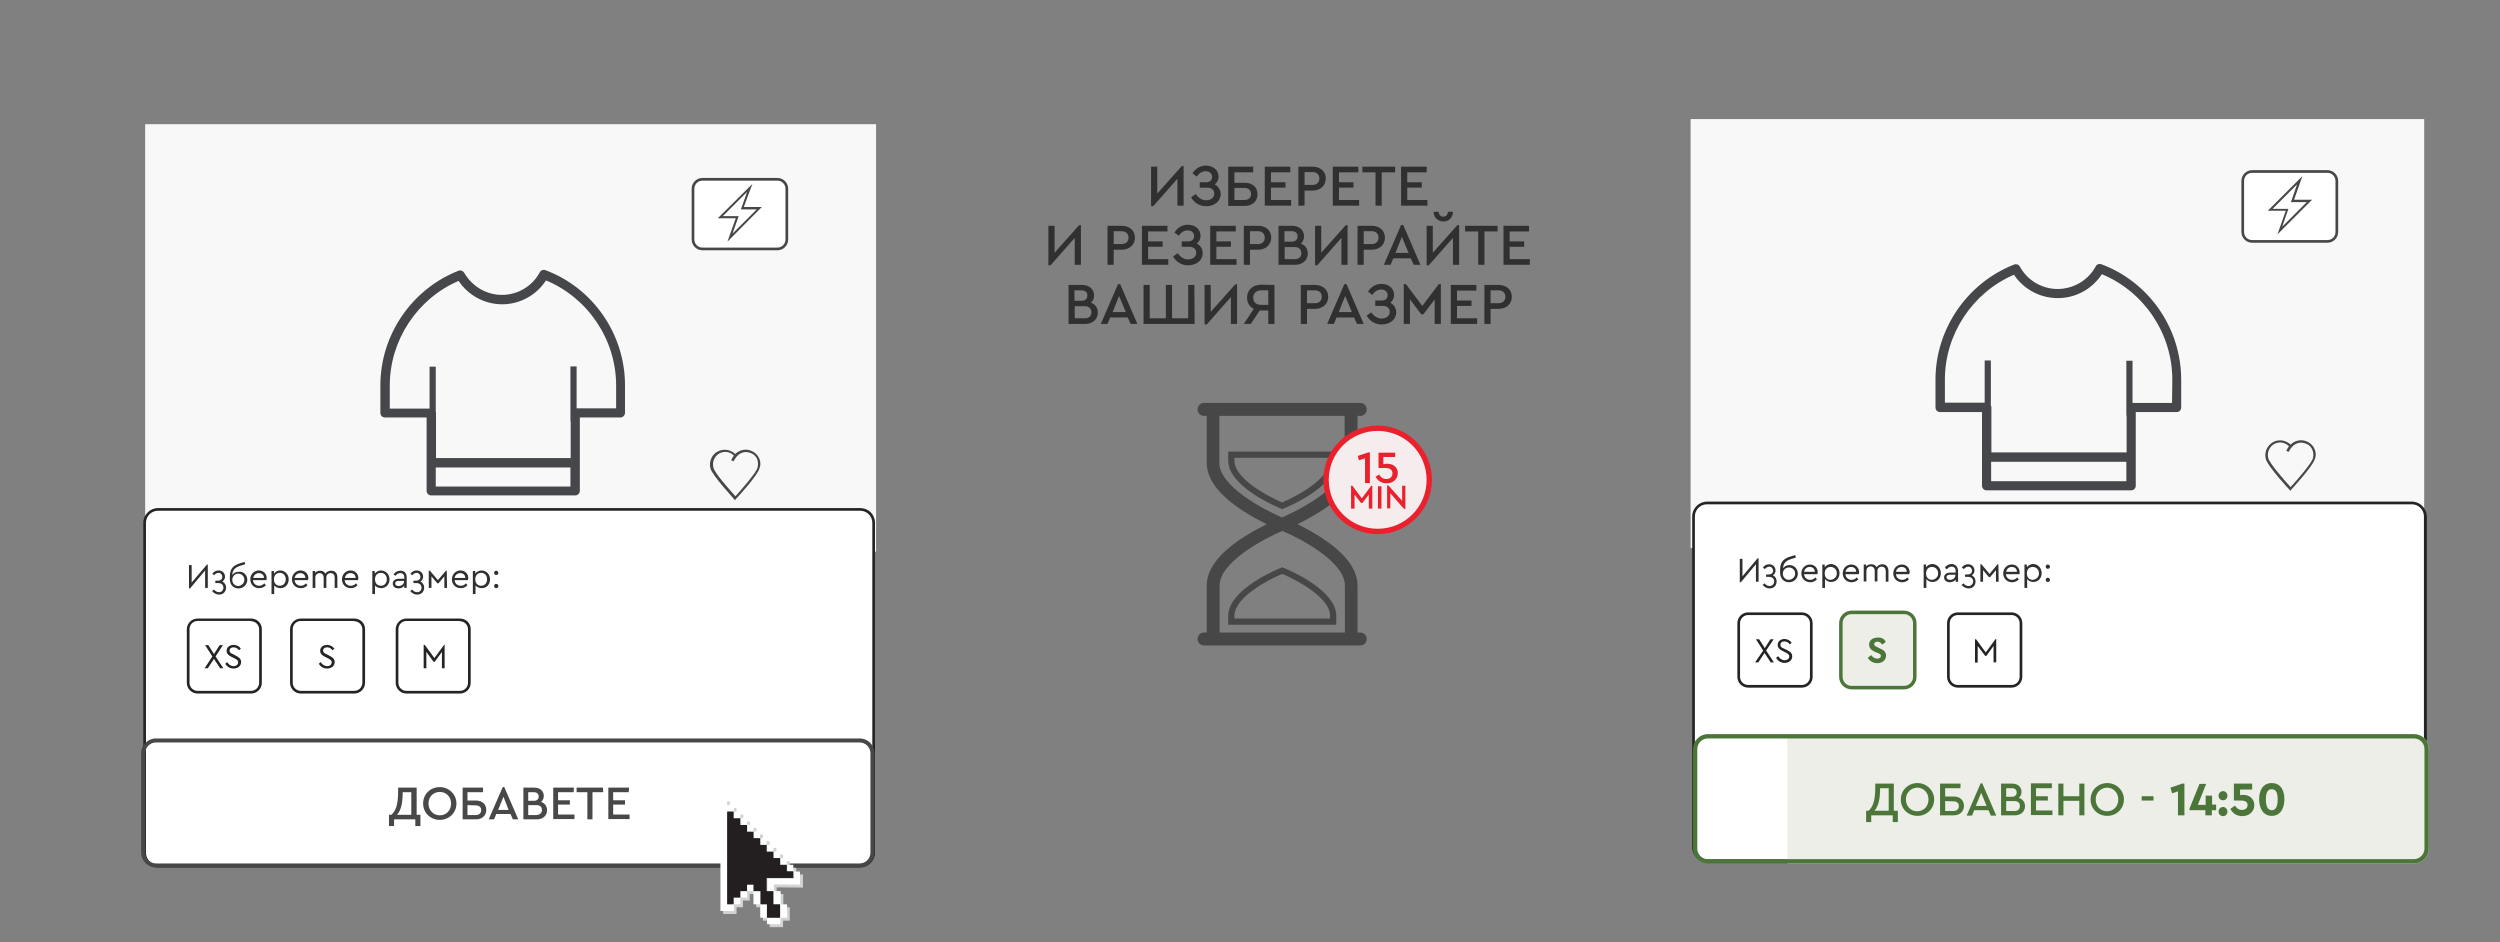 <?xml version="1.0" encoding="utf-8"?>
<!-- Generator: Adobe Illustrator 23.0.3, SVG Export Plug-In . SVG Version: 6.00 Build 0)  -->
<svg version="1.1" id="BG_02" xmlns="http://www.w3.org/2000/svg" xmlns:xlink="http://www.w3.org/1999/xlink" x="0px" y="0px"
	 viewBox="0 0 930 350.5" style="enable-background:new 0 0 930 350.5;" xml:space="preserve">
<rect x="0" y="0" width="930" height="350.5" fill="#808080" stroke="none"/>
<style type="text/css">
	.st0{fill-rule:evenodd;clip-rule:evenodd;fill:#474747;}
	.st1{fill-rule:evenodd;clip-rule:evenodd;fill:#F5EDED;}
	.st2{fill:#EA212D;}
	.st3{fill:#303030;}
	.st4{fill-rule:evenodd;clip-rule:evenodd;fill:#F8F8F8;}
	.st5{fill-rule:evenodd;clip-rule:evenodd;fill:#FFFFFF;}
	.st6{fill:#242424;}
	.st7{fill-rule:evenodd;clip-rule:evenodd;fill:#46474A;}
	.st8{fill:#474747;}
	.st9{fill:#484848;}
	.st10{fill:#D1D2D3;}
	.st11{fill:#FFFFFF;}
	.st12{fill:#231F20;}
	.st13{fill-rule:evenodd;clip-rule:evenodd;fill:#ECEEE7;}
	.st14{fill:none;stroke:#4C753A;stroke-width:1.3;stroke-miterlimit:100;}
	.st15{fill:#4C753A;}
</style>
<g id="Shape_3_4_">
	<g>
		<path class="st0" d="M477.4,189.2c0.8-0.3,19.7-7.9,19.7-17.9V168h-40.2v3.3c0,10,18.9,17.6,19.7,17.9l0.4,0.2L477.4,189.2z
			 M459.2,171.3v-1h35.5v1c0,6.8-12.4,13.4-17.8,15.6C471.6,184.6,459.2,178.1,459.2,171.3z M477.4,211.2L477,211l-0.4,0.2
			c-0.8,0.3-19.7,7.9-19.7,17.9v3.3h40.2v-3.3C497.1,219.1,478.2,211.5,477.4,211.2z M494.7,230.1h-35.5v-1
			c0-6.8,12.4-13.4,17.8-15.6c5.3,2.2,17.8,8.8,17.8,15.6L494.7,230.1L494.7,230.1z M506.1,235.3H505v-17.5
			c0-6.1-4.7-12.2-13.9-18.1c-3-1.9-6-3.5-8.4-4.7c2.4-1.2,5.4-2.8,8.4-4.7c9.2-5.9,13.9-12,13.9-18.1v-17.5h1.1
			c1.3,0,2.3-1.1,2.3-2.4c0-1.3-1-2.4-2.3-2.4h-58.3c-1.3,0-2.3,1.1-2.3,2.4c0,1.3,1,2.4,2.3,2.4h1.1v17.5c0,6.1,4.7,12.2,13.9,18.1
			c3,1.9,6,3.5,8.4,4.7c-2.4,1.2-5.4,2.8-8.4,4.7c-9.2,5.9-13.9,12-13.9,18.1v17.5h-1.1c-1.3,0-2.3,1.1-2.3,2.4s1,2.4,2.3,2.4h58.3
			c1.3,0,2.3-1.1,2.3-2.4S507.4,235.3,506.1,235.3z M453.6,172.2v-17.5h46.6v17.5c0,8.6-16.1,17.2-23.3,20.3
			C469.7,189.4,453.6,180.8,453.6,172.2z M500.3,235.3h-46.6v-17.5c0-8.6,16.1-17.2,23.3-20.3c7.2,3,23.3,11.6,23.3,20.3
			L500.3,235.3L500.3,235.3z"/>
	</g>
</g>
<g id="Group_7_3_">
	<g id="Ellipse_1_4_">
		<g>
			<path class="st1" d="M512.5,197.7c-10.6,0-19.2-8.6-19.2-19.2s8.6-19.2,19.2-19.2c10.6,0,19.2,8.6,19.2,19.2
				S523.1,197.7,512.5,197.7z"/>
		</g>
		<g>
			<path class="st2" d="M512.5,160.3c10,0,18.2,8.1,18.2,18.2s-8.1,18.2-18.2,18.2s-18.2-8.1-18.2-18.2S502.5,160.3,512.5,160.3
				 M512.5,158.3c-11.1,0-20.2,9-20.2,20.2s9,20.2,20.2,20.2c11.1,0,20.2-9,20.2-20.2S523.6,158.3,512.5,158.3L512.5,158.3z"/>
		</g>
	</g>
	<g id="_x31_5_x0D_min_2_">
		<g>
			<path class="st2" d="M509.6,168.4v11.3h-1.8v-9.2l-2.3,0.7l-0.4-1.6l3.9-1.3h0.6V168.4L509.6,168.4z"/>
			<path class="st2" d="M520,176c0,2.3-1.9,3.8-4.2,3.8c-2,0-3.3-1.1-4.1-2.4l1.3-0.9c0.6,1,1.4,1.7,2.7,1.7s2.3-0.8,2.3-2.1
				s-0.9-2-2.6-2h-2.6v-5.7h6.2v1.6h-4.4v2.7c0.4-0.1,0.9-0.2,1.4-0.2C518.1,172.5,520,173.7,520,176z"/>
			<path class="st2" d="M510.5,180.7v8.5h-1.3V184l-2.4,3.1h-0.5l-2.4-3.1v5.2h-1.3v-8.5h0.5l3.5,4.7l3.5-4.7H510.5z"/>
			<path class="st2" d="M513.9,189.2h-1.3v-8.3h1.3V189.2z"/>
			<path class="st2" d="M522.8,180.8v8.5h-0.5l-5.1-5.8v5.6H516v-8.5h0.5l5.1,5.7v-5.6h1.2V180.8z"/>
		</g>
	</g>
</g>
<g id="Изберете_и_резервирайте_Вашия_размер_1_">
	<g>
		<path class="st3" d="M440.3,61.7v14.8H438v-10l-9,10.2h-0.8V62h2.3v10l9.1-10.2L440.3,61.7L440.3,61.7z"/>
		<path class="st3" d="M454.1,72.2c0,2.7-2.4,4.5-5.4,4.5c-2.5,0-4.5-1.3-5.6-3.3l1.7-1.2c1,1.4,2.3,2.3,3.9,2.3c1.7,0,3-1,3-2.5
			c0-1.2-0.9-2.2-2.5-2.2h-2.9v-2h2.4c1.5,0,2.2-0.9,2.2-2c0-1.2-0.9-2.1-2.4-2.1c-1.4,0-2.5,0.8-3.3,2l-1.6-1.2
			c1-1.7,2.8-2.9,5-2.9c2.7,0,4.7,1.7,4.7,4.1c0,1.2-0.5,2.2-1.4,2.9C453.2,69.3,454.1,70.6,454.1,72.2z"/>
		<path class="st3" d="M466.2,64.1h-7V68h3.9c2.9,0,4.7,1.7,4.7,4.3c0,2.5-1.9,4.3-4.7,4.3h-6.2V62h9.3L466.2,64.1L466.2,64.1z
			 M459.2,69.9v4.5h3.7c1.6,0,2.5-0.9,2.5-2.2s-0.9-2.3-2.5-2.3C462.9,69.9,459.2,69.9,459.2,69.9z"/>
		<path class="st3" d="M480,64.1h-7.2v3.7h5.4v2h-5.4v4.6h7.5v2.1h-9.8V62h9.5V64.1z"/>
		<path class="st3" d="M493.2,66.4c0,2.6-2,4.5-4.9,4.5h-3v5.6H483V62h5.3C491.2,62,493.2,63.8,493.2,66.4z M485.3,64v4.8h2.9
			c1.7,0,2.6-1,2.6-2.4s-0.9-2.4-2.6-2.4H485.3L485.3,64z"/>
		<path class="st3" d="M505.3,64.1h-7.2v3.7h5.4v2h-5.4v4.6h7.5v2.1h-9.8V62h9.5V64.1z"/>
		<path class="st3" d="M519,64.1h-5v12.4h-2.3V64.1h-4.9V62H519V64.1z"/>
		<path class="st3" d="M530.7,64.1h-7.2v3.7h5.4v2h-5.4v4.6h7.5v2.1h-9.8V62h9.6L530.7,64.1L530.7,64.1z"/>
		<path class="st3" d="M402.1,83.7v14.8h-2.3v-10l-9,10.2H390V84h2.3v10l9.1-10.2L402.1,83.7L402.1,83.7z"/>
		<path class="st3" d="M422.2,88.4c0,2.6-2,4.5-4.9,4.5h-3v5.6H412V84h5.3C420.2,84,422.2,85.8,422.2,88.4z M414.3,86v4.8h2.9
			c1.7,0,2.6-1,2.6-2.4s-0.9-2.4-2.6-2.4H414.3L414.3,86z"/>
		<path class="st3" d="M434.3,86.1h-7.2v3.7h5.4v2h-5.4v4.6h7.5v2.1h-9.8V84h9.5V86.1z"/>
		<path class="st3" d="M447.4,94.2c0,2.7-2.4,4.5-5.4,4.5c-2.5,0-4.5-1.3-5.6-3.3l1.7-1.2c1,1.4,2.3,2.3,3.9,2.3c1.7,0,3-1,3-2.5
			c0-1.2-0.9-2.2-2.5-2.2h-2.9v-2h2.4c1.5,0,2.2-0.9,2.2-2c0-1.2-0.9-2.1-2.4-2.1c-1.4,0-2.5,0.8-3.3,2l-1.6-1.2
			c1-1.7,2.8-2.9,5-2.9c2.7,0,4.7,1.7,4.7,4.1c0,1.2-0.5,2.2-1.4,2.9C446.6,91.3,447.4,92.6,447.4,94.2z"/>
		<path class="st3" d="M459.7,86.1h-7.2v3.7h5.4v2h-5.4v4.6h7.5v2.1h-9.8V84h9.5V86.1z"/>
		<path class="st3" d="M472.9,88.4c0,2.6-2,4.5-4.9,4.5h-3v5.6h-2.3V84h5.3C471,84,472.9,85.8,472.9,88.4z M465,86v4.8h2.9
			c1.7,0,2.6-1,2.6-2.4s-0.9-2.4-2.6-2.4H465L465,86z"/>
		<path class="st3" d="M486.5,94.3c0,2.4-1.9,4.2-4.7,4.2h-6.2V84h5.1c2.6,0,4.4,1.6,4.4,3.9c0,1.1-0.4,2.1-1.2,2.7
			C485.4,91.1,486.5,92.5,486.5,94.3z M477.8,86v3.9h2.6c1.5,0,2.3-0.8,2.3-2s-0.8-1.9-2.3-1.9H477.8z M484.1,94.2
			c0-1.4-0.9-2.3-2.5-2.3h-3.7v4.5h3.7C483.2,96.4,484.1,95.6,484.1,94.2z"/>
		<path class="st3" d="M501.3,83.7v14.8H499v-10l-9,10.2h-0.8V84h2.3v10l9.1-10.2L501.3,83.7L501.3,83.7z"/>
		<path class="st3" d="M515.2,88.4c0,2.6-2,4.5-4.9,4.5h-3v5.6H505V84h5.3C513.2,84,515.2,85.8,515.2,88.4z M507.3,86v4.8h2.9
			c1.7,0,2.6-1,2.6-2.4s-0.9-2.4-2.6-2.4H507.3L507.3,86z"/>
		<path class="st3" d="M524.8,96.1h-6.5l-1,2.4h-2.5l6.4-14.8h0.8l6.4,14.8h-2.5L524.8,96.1z M521.5,88.1l-2.4,6h4.9L521.5,88.1z"/>
		<path class="st3" d="M542.8,83.7v14.8h-2.3v-10l-9,10.2h-0.8V84h2.3v10l9.1-10.2L542.8,83.7L542.8,83.7z M533.3,78.8h1.9
			c0,1.1,0.7,1.8,1.7,1.8s1.7-0.7,1.7-1.8h1.9c0,2.1-1.5,3.6-3.6,3.6C534.8,82.3,533.3,80.8,533.3,78.8z"/>
		<path class="st3" d="M557.1,86.1h-4.9v12.4h-2.3V86.1H545V84h12.1V86.1z"/>
		<path class="st3" d="M568.8,86.1h-7.2v3.7h5.4v2h-5.4v4.6h7.5v2.1h-9.8V84h9.5V86.1z"/>
		<path class="st3" d="M408.4,116.3c0,2.4-1.9,4.2-4.7,4.2h-6.2V106h5.1c2.6,0,4.4,1.6,4.4,3.9c0,1.1-0.4,2.1-1.2,2.7
			C407.4,113.1,408.4,114.5,408.4,116.3z M399.7,108v3.9h2.6c1.5,0,2.2-0.8,2.2-2s-0.8-1.9-2.2-1.9C402.3,108,399.7,108,399.7,108z
			 M406,116.2c0-1.4-0.9-2.3-2.5-2.3h-3.7v4.5h3.7C405.1,118.4,406,117.6,406,116.2z"/>
		<path class="st3" d="M419.5,118.1H413l-1,2.4h-2.5l6.4-14.8h0.8l6.4,14.8h-2.5L419.5,118.1z M416.3,110.1l-2.4,6h4.9L416.3,110.1z
			"/>
		<path class="st3" d="M444.4,120.5h-19V106h2.3v12.4h6V106h2.3v12.4h6V106h2.3L444.4,120.5L444.4,120.5z"/>
		<path class="st3" d="M460.2,105.7v14.8h-2.3v-10l-9,10.2h-0.8V106h2.3v10l9.1-10.2L460.2,105.7L460.2,105.7z"/>
		<path class="st3" d="M474.1,106v14.5h-2.3v-5h-2.7c-0.1,0-0.3,0-0.5,0l-3.3,5h-2.6l3.7-5.6c-1.6-0.8-2.5-2.3-2.5-4.2
			c0-2.8,2.1-4.8,5.3-4.8L474.1,106L474.1,106z M471.8,108h-2.7c-1.8,0-2.9,1.2-2.9,2.7c0,1.6,1,2.7,2.9,2.7h2.7V108z"/>
		<path class="st3" d="M494.1,110.4c0,2.6-2,4.5-4.9,4.5h-3v5.6h-2.3V106h5.3C492.1,106,494.1,107.8,494.1,110.4z M486.2,108v4.8
			h2.9c1.7,0,2.6-1,2.6-2.4s-0.9-2.4-2.6-2.4H486.2L486.2,108z"/>
		<path class="st3" d="M503.7,118.1h-6.5l-1,2.4h-2.5l6.4-14.8h0.8l6.4,14.8h-2.5L503.7,118.1z M500.4,110.1l-2.4,6h4.9L500.4,110.1
			z"/>
		<path class="st3" d="M519.4,116.2c0,2.7-2.4,4.5-5.4,4.5c-2.5,0-4.5-1.3-5.6-3.3l1.7-1.2c1,1.4,2.3,2.3,3.9,2.3c1.7,0,3-1,3-2.5
			c0-1.2-0.9-2.2-2.5-2.2h-2.9v-2h2.4c1.5,0,2.2-0.9,2.2-2c0-1.2-0.9-2.1-2.4-2.1c-1.4,0-2.5,0.8-3.3,2l-1.6-1.2
			c1-1.7,2.8-2.9,5-2.9c2.7,0,4.7,1.7,4.7,4.1c0,1.2-0.5,2.2-1.4,2.9C518.5,113.3,519.4,114.6,519.4,116.2z"/>
		<path class="st3" d="M536,105.7v14.8h-2.3v-9.1l-4.2,5.5h-0.8l-4.2-5.5v9.1h-2.3v-14.8h0.8l6.1,8.1l6.1-8.1H536z"/>
		<path class="st3" d="M549.2,108.1H542v3.7h5.4v2H542v4.6h7.5v2.1h-9.8V106h9.5V108.1L549.2,108.1z"/>
		<path class="st3" d="M562.4,110.4c0,2.6-2,4.5-4.9,4.5h-3v5.6h-2.3V106h5.3C560.4,106,562.4,107.8,562.4,110.4z M554.5,108v4.8
			h2.9c1.7,0,2.6-1,2.6-2.4s-0.9-2.4-2.6-2.4H554.5L554.5,108z"/>
	</g>
</g>
<g id="_x30_1_1_">
	<rect x="54" y="46.2" class="st4" width="271.9" height="159"/>
	<g id="Rounded_Rectangle_9_copy_4_2_">
		<g>
			<path class="st5" d="M58.8,322.1c-2.7,0-5-2.2-5-5V194.5c0-2.7,2.2-5,5-5H320c2.7,0,5,2.2,5,5v122.7c0,2.7-2.2,5-5,5H58.8V322.1z
				"/>
		</g>
		<g>
			<path class="st6" d="M320,190c2.5,0,4.5,2,4.5,4.5v122.7c0,2.5-2,4.5-4.5,4.5H58.8c-2.5,0-4.5-2-4.5-4.5V194.5
				c0-2.5,2-4.5,4.5-4.5H320 M320,189H58.8c-3,0-5.5,2.5-5.5,5.5v122.7c0,3,2.5,5.5,5.5,5.5H320c3,0,5.5-2.5,5.5-5.5V194.5
				C325.5,191.4,323.1,189,320,189L320,189z"/>
		</g>
	</g>
	<g id="Shape_2_copy_2">
		<g>
			<path class="st7" d="M202.9,100.5c-0.8-0.3-1.7,0-2.1,0.8c-2.8,5.2-8.2,8.4-14.1,8.4c-5.8,0-11.1-3.2-14-8.2
				c-0.4-0.7-1.3-1.1-2.1-0.8c-17.4,6.8-29.1,23.9-29.1,42.6v10.3c0,1,0.8,1.7,1.7,1.7h15.5v27.3c0,1,0.8,1.7,1.7,1.7H214
				c0.9,0,1.7-0.8,1.7-1.7v-27.3h15.1c0.9,0,1.7-0.8,1.7-1.7v-10.3C232.5,124.3,220.6,107.1,202.9,100.5z M162.1,181v-7.1h50.1v7.1
				H162.1z M229.1,151.9h-14.6v-15.6h-2.3v20.4h0.1v13.7h-50.1v-16.7c0-0.2-0.1-0.5-0.1-0.7v-16.6h-2.3V152H145v-8.6
				c0-16.8,10.2-32.3,25.6-38.9c3.6,5.4,9.7,8.7,16.2,8.7c6.6,0,12.8-3.4,16.3-8.9c15.6,6.5,26.1,22,26.1,39.1v8.5H229.1z"/>
		</g>
	</g>
	<g id="Shape_2_copy_3">
		<g>
			<path class="st0" d="M282.2,170.1c-0.7-1.3-1.9-2.2-3.3-2.6c-1.9-0.6-4,0-5.4,1.4c-1.4-1.4-3.5-1.9-5.4-1.4
				c-1.4,0.4-2.6,1.3-3.3,2.6s-0.9,2.8-0.5,4.2c0.8,2.7,8.5,11,8.8,11.4l0.3,0.4l0.3-0.4c0.3-0.3,8-8.6,8.8-11.4
				C283.1,172.8,282.9,171.3,282.2,170.1z M281.8,174c-0.6,2-5.9,8-8.2,10.6c-2.4-2.6-7.7-8.6-8.2-10.6c-0.3-1.2-0.2-2.4,0.4-3.5
				s1.6-1.9,2.7-2.2c0.4-0.1,0.8-0.2,1.3-0.2c1.2,0,2.4,0.5,3.2,1.4c-0.4,0.6-0.8,1.2-1,1.7l0.9,0.4c0.2-0.5,0.6-1.1,1.1-1.7
				l0.1-0.1c1.2-1.4,3-2,4.8-1.4c1.2,0.3,2.1,1.1,2.7,2.2C282,171.6,282.1,172.8,281.8,174z"/>
		</g>
	</g>
	<g id="Group_12_1_">
		<g id="Rounded_Rectangle_2_copy">
			<g>
				<path class="st5" d="M261.3,92.5c-1.9,0-3.5-1.6-3.5-3.5V70.2c0-1.9,1.6-3.5,3.5-3.5h27.9c1.9,0,3.5,1.6,3.5,3.5v18.9
					c0,1.9-1.6,3.5-3.5,3.5L261.3,92.5L261.3,92.5z"/>
			</g>
			<g>
				<path class="st8" d="M289.2,67.2c1.6,0,3,1.3,3,3v18.9c0,1.6-1.3,3-3,3h-27.9c-1.6,0-3-1.3-3-3V70.2c0-1.6,1.3-3,3-3H289.2
					 M289.2,66.2h-27.9c-2.2,0-4,1.8-4,4v18.9c0,2.2,1.8,4,4,4h27.9c2.2,0,4-1.8,4-4V70.2C293.2,68,291.4,66.2,289.2,66.2
					L289.2,66.2z"/>
			</g>
		</g>
		<g id="Shape_2">
			<g>
				<path class="st8" d="M277.9,71.4l-1.9,5.4l-0.4,1.1h1.1h4.8l-9,9l1.9-5.4l0.4-1.1h-1.1h-4.8L277.9,71.4 M279.9,68.4L267,81.2
					h6.7l-3.1,8.7L283.4,77h-6.7L279.9,68.4L279.9,68.4z"/>
			</g>
		</g>
	</g>
	<g id="Изберете_размер:_1_">
		<g>
			<path class="st3" d="M77.3,210v8.7h-1v-6.5l-5.6,6.7h-0.4v-8.7h1v6.5L77,210H77.3z"/>
			<path class="st3" d="M84.1,218.6c0,1.3-0.9,2.6-2.6,2.6c-1,0-1.9-0.5-2.6-1.3l0.7-0.6c0.5,0.6,1.1,1,1.9,1c1,0,1.6-0.8,1.6-1.7
				c0-1-0.7-1.7-1.9-1.7h-1.1V216h1c1,0,1.6-0.6,1.6-1.4c0-0.8-0.6-1.5-1.4-1.5c-0.7,0-1.2,0.4-1.7,0.9l-0.6-0.6
				c0.6-0.8,1.4-1.2,2.3-1.2c1.5,0,2.4,1.1,2.4,2.3c0,0.7-0.3,1.4-1,1.8C83.6,216.8,84.1,217.6,84.1,218.6z"/>
			<path class="st3" d="M92,215.7c0,1.7-1.4,3.2-3.3,3.2c-1.8,0-3.2-1.3-3.2-3.5v-0.9c0-3.1,1.4-4.2,3.9-5L91,209l0.2,0.9l-1.6,0.5
				c-2,0.6-3.1,1.5-3.2,3.5c0.5-0.7,1.3-1.2,2.4-1.2C90.6,212.5,92,213.9,92,215.7z M90.9,215.7c0-1.3-1-2.3-2.3-2.3
				c-1.2,0-2.2,1-2.2,2.3s1,2.3,2.2,2.3C89.9,217.9,90.9,216.9,90.9,215.7z"/>
			<path class="st3" d="M99.1,215.8h-5c0.1,1.3,1.1,2.1,2.3,2.1c0.8,0,1.4-0.3,1.9-0.9l0.6,0.7c-0.6,0.7-1.5,1.1-2.5,1.1
				c-1.9,0-3.3-1.4-3.3-3.3c0-1.8,1.4-3.3,3.2-3.3c1.6,0,2.9,1.2,2.9,2.8C99.2,215.4,99.2,215.7,99.1,215.8z M94.2,215h4
				c0-1.2-0.9-1.8-1.9-1.8C95.3,213.2,94.4,213.9,94.2,215z"/>
			<path class="st3" d="M107.4,215.5c0,1.9-1.3,3.3-3.1,3.3c-0.9,0-1.8-0.4-2.3-1v3.2h-1v-8.6h0.9v1c0.5-0.7,1.4-1.2,2.4-1.2
				C106.1,212.3,107.4,213.7,107.4,215.5z M106.3,215.5c0-1.4-0.9-2.4-2.2-2.4c-1.1,0-2.2,0.7-2.2,2.4s1.1,2.4,2.2,2.4
				C105.4,217.9,106.3,216.9,106.3,215.5z"/>
			<path class="st3" d="M114.6,215.8h-5c0.1,1.3,1.1,2.1,2.3,2.1c0.8,0,1.4-0.3,1.9-0.9l0.6,0.7c-0.6,0.7-1.5,1.1-2.5,1.1
				c-1.9,0-3.3-1.4-3.3-3.3c0-1.8,1.4-3.3,3.2-3.3c1.6,0,2.9,1.2,2.9,2.8C114.6,215.4,114.6,215.7,114.6,215.8z M109.6,215h4
				c0-1.2-0.9-1.8-1.9-1.8S109.8,213.9,109.6,215z"/>
			<path class="st3" d="M125.5,214.7v4h-1v-3.8c0-1-0.5-1.7-1.5-1.7s-1.6,0.7-1.6,1.6v3.9h-1v-3.8c0-1-0.6-1.7-1.5-1.7
				c-1,0-1.6,0.7-1.6,1.7v3.8h-1v-6.3h0.9v0.7c0.4-0.5,1.1-0.8,1.9-0.8c0.9,0,1.6,0.4,1.9,1.1c0.4-0.6,1.2-1.1,2.2-1.1
				C124.7,212.3,125.5,213.3,125.5,214.7z"/>
			<path class="st3" d="M133.2,215.8h-5c0.1,1.3,1.1,2.1,2.3,2.1c0.8,0,1.4-0.3,1.9-0.9l0.6,0.7c-0.6,0.7-1.5,1.1-2.5,1.1
				c-1.9,0-3.3-1.4-3.3-3.3c0-1.8,1.4-3.3,3.2-3.3c1.6,0,2.9,1.2,2.9,2.8C133.3,215.4,133.2,215.7,133.2,215.8z M128.3,215h4
				c0-1.2-0.9-1.8-1.9-1.8C129.3,213.2,128.5,213.9,128.3,215z"/>
			<path class="st3" d="M144.9,215.5c0,1.9-1.3,3.3-3.1,3.3c-0.9,0-1.8-0.4-2.3-1v3.2h-1v-8.6h0.9v1c0.5-0.7,1.4-1.2,2.4-1.2
				C143.6,212.3,144.9,213.7,144.9,215.5z M143.9,215.5c0-1.4-0.9-2.4-2.2-2.4c-1.1,0-2.2,0.7-2.2,2.4s1.1,2.4,2.2,2.4
				C143,217.9,143.9,216.9,143.9,215.5z"/>
			<path class="st3" d="M151.3,214.8v3.9h-0.9v-0.8c-0.5,0.6-1.2,1-2.1,1c-1.3,0-2.2-0.7-2.2-1.8s0.9-1.8,2.3-1.8h2v-0.5
				c0-1.1-0.6-1.6-1.5-1.6c-0.8,0-1.3,0.4-1.8,1l-0.7-0.5c0.6-1,1.6-1.4,2.6-1.4C150.3,212.3,151.3,213.1,151.3,214.8z M150.3,216.3
				v-0.2h-1.9c-0.9,0-1.4,0.3-1.4,0.9c0,0.7,0.6,1,1.3,1C149.4,218,150.3,217.3,150.3,216.3z"/>
			<path class="st3" d="M157.8,218.6c0,1.3-0.9,2.6-2.6,2.6c-1,0-1.9-0.5-2.6-1.3l0.7-0.6c0.5,0.6,1.1,1,1.9,1c1,0,1.6-0.8,1.6-1.7
				c0-1-0.7-1.7-1.9-1.7h-1.1V216h1c1,0,1.6-0.6,1.6-1.4c0-0.8-0.6-1.5-1.4-1.5c-0.7,0-1.2,0.4-1.7,0.9l-0.6-0.6
				c0.6-0.8,1.4-1.2,2.3-1.2c1.5,0,2.4,1.1,2.4,2.3c0,0.7-0.3,1.4-1,1.8C157.3,216.8,157.8,217.6,157.8,218.6z"/>
			<path class="st3" d="M166.3,218.7h-1v-4.3l-2.2,2.6h-0.4l-2.2-2.6v4.3h-1v-6.4h0.4l3,3.5l3-3.5h0.3L166.3,218.7L166.3,218.7z"/>
			<path class="st3" d="M174.1,215.8h-5c0.1,1.3,1.1,2.1,2.3,2.1c0.8,0,1.4-0.3,1.9-0.9l0.6,0.7c-0.6,0.7-1.5,1.1-2.5,1.1
				c-1.9,0-3.3-1.4-3.3-3.3c0-1.8,1.4-3.3,3.2-3.3c1.6,0,2.9,1.2,2.9,2.8C174.1,215.4,174.1,215.7,174.1,215.8z M169.1,215h4
				c0-1.2-0.9-1.8-1.9-1.8C170.2,213.2,169.3,213.9,169.1,215z"/>
			<path class="st3" d="M182.3,215.5c0,1.9-1.3,3.3-3.1,3.3c-0.9,0-1.8-0.4-2.3-1v3.2h-1v-8.6h0.9v1c0.5-0.7,1.4-1.2,2.4-1.2
				C181,212.3,182.3,213.7,182.3,215.5z M181.2,215.5c0-1.4-0.9-2.4-2.2-2.4c-1.1,0-2.2,0.7-2.2,2.4s1.1,2.4,2.2,2.4
				C180.3,217.9,181.2,216.9,181.2,215.5z"/>
			<path class="st3" d="M185.4,213.1c0,0.5-0.4,0.8-0.8,0.8s-0.8-0.3-0.8-0.8s0.4-0.8,0.8-0.8S185.4,212.7,185.4,213.1z M185.4,218
				c0,0.5-0.4,0.8-0.8,0.8s-0.8-0.3-0.8-0.8s0.4-0.8,0.8-0.8S185.4,217.5,185.4,218z"/>
		</g>
	</g>
	<g id="Group_10_3_">
		<g id="Rounded_Rectangle_2">
			<g>
				<path class="st5" d="M73.5,257.4c-1.9,0-3.5-1.6-3.5-3.5V234c0-1.9,1.6-3.5,3.5-3.5h19.9c1.9,0,3.5,1.6,3.5,3.5v19.9
					c0,1.9-1.6,3.5-3.5,3.5H73.5z"/>
			</g>
			<g>
				<path class="st6" d="M93.4,231.1c1.6,0,3,1.3,3,3V254c0,1.6-1.3,3-3,3H73.5c-1.6,0-3-1.3-3-3v-20c0-1.6,1.3-3,3-3h19.9
					 M93.4,230.1H73.5c-2.2,0-4,1.8-4,4V254c0,2.2,1.8,4,4,4h19.9c2.2,0,4-1.8,4-4v-20C97.4,231.8,95.6,230.1,93.4,230.1L93.4,230.1
					z"/>
			</g>
		</g>
		<g id="XS_1_">
			<g>
				<path class="st6" d="M81.9,248.6l-2.3-3.5l-2.3,3.5h-1.2l2.9-4.4l-2.7-4.2h1.2l2.1,3.3l2.1-3.3h1.2l-2.7,4.2l2.9,4.4H81.9z"/>
				<path class="st6" d="M89.6,241.3l-0.7,0.6c-0.5-0.7-1.2-1.1-2-1.1s-1.5,0.4-1.5,1.2s0.6,1.1,1.4,1.4l0.9,0.5
					c1.2,0.6,2,1.2,2,2.4c0,1.4-1.2,2.4-2.8,2.4c-1.4,0-2.5-0.7-3.1-1.8l0.7-0.6c0.5,0.8,1.3,1.5,2.4,1.5c1,0,1.7-0.6,1.7-1.4
					c0-0.8-0.6-1.1-1.4-1.5l-1-0.5c-1-0.5-1.9-1.1-1.9-2.3c0-1.4,1.2-2.2,2.6-2.2C88.1,239.9,89.1,240.5,89.6,241.3z"/>
			</g>
		</g>
	</g>
	<g id="Group_10_copy_3_">
		<g id="Rounded_Rectangle_2_1_">
			<g>
				<path class="st5" d="M111.9,257.4c-1.9,0-3.5-1.6-3.5-3.5V234c0-1.9,1.6-3.5,3.5-3.5h19.9c1.9,0,3.5,1.6,3.5,3.5v19.9
					c0,1.9-1.6,3.5-3.5,3.5H111.9z"/>
			</g>
			<g>
				<path class="st6" d="M131.8,231.1c1.6,0,3,1.3,3,3V254c0,1.6-1.3,3-3,3h-19.9c-1.6,0-3-1.3-3-3v-20c0-1.6,1.3-3,3-3h19.9
					 M131.8,230.1h-19.9c-2.2,0-4,1.8-4,4V254c0,2.2,1.8,4,4,4h19.9c2.2,0,4-1.8,4-4v-20C135.8,231.8,134,230.1,131.8,230.1
					L131.8,230.1z"/>
			</g>
		</g>
		<g id="s_1_">
			<g>
				<path class="st6" d="M124.4,241.3l-0.7,0.6c-0.5-0.7-1.2-1.1-2-1.1s-1.5,0.4-1.5,1.2s0.6,1.1,1.4,1.4l0.9,0.5
					c1.2,0.6,2,1.2,2,2.4c0,1.4-1.2,2.4-2.8,2.4c-1.4,0-2.5-0.7-3.1-1.8l0.7-0.6c0.5,0.8,1.3,1.5,2.4,1.5c1,0,1.7-0.6,1.7-1.4
					c0-0.8-0.6-1.1-1.4-1.5l-1-0.5c-1-0.5-1.9-1.1-1.9-2.3c0-1.4,1.2-2.2,2.6-2.2C122.8,239.9,123.8,240.5,124.4,241.3z"/>
			</g>
		</g>
	</g>
	<g id="Group_10_copy_2_3_">
		<g id="Rounded_Rectangle_2_2_">
			<g>
				<path class="st5" d="M151.2,257.4c-1.9,0-3.5-1.6-3.5-3.5V234c0-1.9,1.6-3.5,3.5-3.5h19.9c1.9,0,3.5,1.6,3.5,3.5v19.9
					c0,1.9-1.6,3.5-3.5,3.5H151.2z"/>
			</g>
			<g>
				<path class="st6" d="M171.1,231.1c1.6,0,3,1.3,3,3V254c0,1.6-1.3,3-3,3h-19.9c-1.6,0-3-1.3-3-3v-20c0-1.6,1.3-3,3-3h19.9
					 M171.1,230.1h-19.9c-2.2,0-4,1.8-4,4V254c0,2.2,1.8,4,4,4h19.9c2.2,0,4-1.8,4-4v-20C175.1,231.8,173.3,230.1,171.1,230.1
					L171.1,230.1z"/>
			</g>
		</g>
		<g id="m_1_">
			<g>
				<path class="st6" d="M165.4,239.9v8.7h-1v-6.1l-2.7,3.7h-0.4l-2.7-3.7v6.1h-1v-8.7h0.4l3.6,4.9l3.6-4.9H165.4z"/>
			</g>
		</g>
	</g>
	<g id="Rounded_Rectangle_9_copy_2">
		<g>
			<path class="st8" d="M319.8,276.2c2.2,0,4,1.8,4,4v37c0,2.2-1.8,4-4,4H58c-2.2,0-4-1.8-4-4v-37c0-2.2,1.8-4,4-4H319.8
				 M319.8,274.7H58c-3,0-5.5,2.5-5.5,5.5v37c0,3,2.5,5.5,5.5,5.5h261.8c3,0,5.5-2.5,5.5-5.5v-37
				C325.3,277.1,322.8,274.7,319.8,274.7L319.8,274.7z"/>
		</g>
	</g>
	<g id="Добавете">
		<g>
			<path class="st9" d="M156.4,303.1v4.2h-1.9v-2.5h-7.9v2.5h-1.9v-4.2h0.9c1.5-1.3,2.5-3.6,2.5-8.4V293h6.9v10.1H156.4z
				 M147.7,303.1h5.3v-8.4h-3.2C149.8,299,149.1,301.5,147.7,303.1z"/>
			<path class="st9" d="M169.8,298.9c0,3.5-2.8,6.1-6.2,6.1s-6.2-2.6-6.2-6.1s2.7-6.1,6.2-6.1C167,292.8,169.8,295.5,169.8,298.9z
				 M159.4,298.9c0,2.5,1.8,4.4,4.2,4.4s4.2-1.8,4.2-4.4c0-2.5-1.8-4.3-4.2-4.3S159.4,296.4,159.4,298.9z"/>
			<path class="st9" d="M179.6,294.7h-5.7v3.1h3.2c2.3,0,3.8,1.4,3.8,3.5c0,2-1.5,3.5-3.8,3.5h-5V293h7.6v1.7H179.6z M173.9,299.5
				v3.7h3c1.3,0,2.1-0.7,2.1-1.8s-0.7-1.8-2.1-1.8L173.9,299.5L173.9,299.5z"/>
			<path class="st9" d="M189.9,302.8h-5.3l-0.8,2h-2l5.2-12h0.6l5.2,12h-2L189.9,302.8z M187.3,296.4l-2,4.9h3.9L187.3,296.4z"/>
			<path class="st9" d="M203.5,301.4c0,2-1.5,3.4-3.8,3.4h-5V293h4.1c2.1,0,3.5,1.3,3.5,3.1c0,0.9-0.4,1.7-1,2.2
				C202.7,298.8,203.5,299.9,203.5,301.4z M196.5,294.7v3.2h2.1c1.2,0,1.8-0.7,1.8-1.6s-0.6-1.6-1.8-1.6H196.5z M201.6,301.3
				c0-1.1-0.7-1.8-2.1-1.8h-3v3.7h3C200.9,303.1,201.6,302.4,201.6,301.3z"/>
			<path class="st9" d="M213.4,294.7h-5.8v3h4.4v1.6h-4.4v3.7h6.1v1.7h-7.9V293h7.7L213.4,294.7L213.4,294.7z"/>
			<path class="st9" d="M224.4,294.7h-4v10.1h-1.9v-10.1h-4V293h9.8L224.4,294.7L224.4,294.7z"/>
			<path class="st9" d="M233.9,294.7h-5.8v3h4.4v1.6h-4.4v3.7h6.1v1.7h-7.9V293h7.7L233.9,294.7L233.9,294.7z"/>
		</g>
	</g>
	<g id="Vector_Smart_Object_xA0_Image_1_">
		<g>
			<path class="st10" d="M298.7,330.2v-4.9h-2.5v-2.5h-2.4v-2.4h-2.5v-2.5h-2.5v-2.5h-2.5v-2.5h-2.5v-2.5h-2.4V308H279v-2.4h-2.5
				V303H274v-2.4h-2.5v-2.5H269V340h5v-2.5h2.4V335h2.5v-2.4h2.4v4.9h2.5v5h2.5v2.4h5v-2.4h2.5v-5h-2.4v-4.9h-2.5v-2.5L298.7,330.2
				L298.7,330.2z"/>
			<path class="st11" d="M297.6,329.1v-4.9h-2.5v-2.5h-2.4v-2.4h-2.5v-2.5h-2.5v-2.5h-2.5v-2.5h-2.5v-2.5h-2.4v-2.5h-2.4v-2.4h-2.5
				v-2.5H273v-2.4h-2.5V297H268v41.9h5v-2.5h2.4v-2.5h2.5v-2.4h2.4v4.9h2.5v5h2.5v2.4h5v-2.4h2.5v-5h-2.4v-4.9h-2.5V329L297.6,329.1
				L297.6,329.1z M287.7,331.5v4.9h2.5v5h-4.9v-5h-2.4v-4.9h-2.5V329h-2.5v2.5h-2.5v2.4H273v2.4h-2.5v-34.4h2.5v2.5h2.5v2.5h2.5v2.5
				h2.5v2.5h2.4v2.5h2.5v2.5h2.5v2.5h2.5v2.5h2.5v2.5h2.5v2.5h-9.9v4.9L287.7,331.5L287.7,331.5z"/>
			<polygon class="st12" points="287.7,331.5 287.7,336.4 290.2,336.4 290.2,341.4 285.3,341.4 285.3,336.4 282.9,336.4 
				282.9,331.5 280.3,331.5 280.3,329.1 277.9,329.1 277.9,331.5 275.4,331.5 275.4,333.9 272.9,333.9 272.9,336.4 270.5,336.4 
				270.5,301.9 272.9,301.9 272.9,304.4 275.4,304.4 275.4,306.9 277.9,306.9 277.9,309.4 280.3,309.4 280.3,311.8 282.8,311.8 
				282.8,314.3 285.2,314.3 285.2,316.8 287.7,316.8 287.7,319.2 290.2,319.2 290.2,321.7 292.7,321.7 292.7,324.1 295.1,324.1 
				295.1,326.6 285.2,326.6 285.2,331.5 			"/>
		</g>
	</g>
</g>
<g id="_x30_2_1_">
	<rect x="628.9" y="44.3" class="st4" width="272.9" height="159.6"/>
	<g id="Rounded_Rectangle_9_copy_4">
		<g>
			<path class="st5" d="M635,320.2c-2.8,0-5-2.2-5-5V192.1c0-2.8,2.2-5,5-5h262.3c2.8,0,5,2.2,5,5v123.1c0,2.8-2.2,5-5,5H635z"/>
		</g>
		<g>
			<path class="st6" d="M897.2,187.6c2.5,0,4.5,2,4.5,4.5v123.1c0,2.5-2,4.5-4.5,4.5H635c-2.5,0-4.5-2-4.5-4.5V192.1
				c0-2.5,2-4.5,4.5-4.5H897.2 M897.2,186.6H635c-3,0-5.5,2.5-5.5,5.5v123.1c0,3,2.5,5.5,5.5,5.5h262.3c3,0,5.5-2.5,5.5-5.5V192.1
				C902.7,189.1,900.3,186.6,897.2,186.6L897.2,186.6z"/>
		</g>
	</g>
	<g id="Shape_2_copy_2_1_">
		<g>
			<path class="st7" d="M781.7,98.3c-0.8-0.3-1.7,0-2.1,0.8c-2.8,5.2-8.3,8.4-14.2,8.4c-5.8,0-11.2-3.2-14-8.3
				c-0.4-0.8-1.3-1.1-2.1-0.8c-17.5,6.8-29.3,24-29.3,42.8v10.4c0,1,0.8,1.7,1.7,1.7h15.6v27.4c0,1,0.8,1.7,1.7,1.7h53.8
				c1,0,1.7-0.8,1.7-1.7v-27.4h15.2c1,0,1.7-0.8,1.7-1.7v-10.4C811.4,122.2,799.5,104.9,781.7,98.3z M740.7,179v-7.2H791v7.2H740.7z
				 M808,149.9h-14.7v-15.7H791v20.4h0.1v13.7h-50.3v-16.8c0-0.3-0.1-0.5-0.2-0.7v-16.7h-2.3v15.7h-14.8v-8.6
				c0-16.9,10.3-32.4,25.7-39c3.6,5.4,9.7,8.7,16.3,8.7c6.7,0,12.8-3.4,16.4-8.9c15.7,6.5,26.2,22.1,26.2,39.2L808,149.9L808,149.9z
				"/>
		</g>
	</g>
	<g id="Shape_2_copy_2_2_">
		<g>
			<path class="st0" d="M860.8,166.6c-0.7-1.3-1.9-2.2-3.3-2.6c-1.9-0.6-4,0-5.4,1.4c-1.4-1.4-3.5-1.9-5.4-1.4
				c-1.4,0.4-2.6,1.4-3.3,2.6c-0.7,1.3-0.9,2.8-0.5,4.2c0.8,2.8,8.5,11.1,8.8,11.4l0.3,0.4l0.3-0.4c0.3-0.4,8-8.6,8.8-11.4
				C861.7,169.4,861.5,167.9,860.8,166.6z M860.4,170.5c-0.6,2-5.9,8.1-8.3,10.7c-2.4-2.6-7.7-8.7-8.3-10.7
				c-0.3-1.2-0.2-2.4,0.4-3.5c0.6-1.1,1.6-1.9,2.7-2.2c0.4-0.1,0.8-0.2,1.3-0.2c1.2,0,2.4,0.5,3.3,1.4c-0.4,0.6-0.8,1.2-1,1.7
				l0.9,0.4c0.2-0.5,0.6-1.1,1.1-1.7l0.1-0.1c1.2-1.4,3.1-2,4.8-1.4c1.2,0.3,2.2,1.1,2.7,2.2C860.6,168.1,860.7,169.3,860.4,170.5z"
				/>
		</g>
	</g>
	<g id="Group_11_copy_1_">
		<g id="Rounded_Rectangle_9_copy_4_xA0_Image_1_">
		</g>
		<g id="Изберете_размер:">
			<g>
				<path class="st3" d="M654.2,207.7v8.7h-1v-6.5l-5.6,6.7h-0.4v-8.7h1v6.5l5.6-6.7H654.2z"/>
				<path class="st3" d="M660.9,216.3c0,1.4-0.9,2.6-2.6,2.6c-1,0-1.9-0.5-2.6-1.3l0.7-0.6c0.5,0.6,1.1,1,1.9,1c1,0,1.7-0.8,1.7-1.7
					c0-1-0.7-1.7-1.9-1.7H657v-0.9h1c1,0,1.6-0.6,1.6-1.4c0-0.8-0.6-1.5-1.4-1.5c-0.7,0-1.2,0.4-1.7,0.9l-0.7-0.6
					c0.6-0.8,1.4-1.2,2.3-1.2c1.5,0,2.4,1.1,2.4,2.3c0,0.7-0.3,1.4-1,1.8C660.5,214.5,660.9,215.3,660.9,216.3z"/>
				<path class="st3" d="M668.8,213.4c0,1.8-1.4,3.2-3.3,3.2c-1.8,0-3.3-1.3-3.3-3.6v-1c0-3.1,1.4-4.2,3.9-5l1.7-0.5l0.3,0.9
					l-1.6,0.5c-2,0.6-3.1,1.5-3.2,3.5c0.5-0.7,1.3-1.2,2.4-1.2C667.4,210.2,668.8,211.6,668.8,213.4z M667.8,213.4
					c0-1.3-1-2.3-2.3-2.3s-2.3,1-2.3,2.3s1,2.3,2.3,2.3C666.8,215.6,667.8,214.6,667.8,213.4z"/>
				<path class="st3" d="M676.1,213.6h-5c0.1,1.3,1.1,2.1,2.3,2.1c0.8,0,1.4-0.3,1.9-0.9l0.6,0.7c-0.6,0.7-1.5,1.1-2.5,1.1
					c-1.9,0-3.3-1.4-3.3-3.3c0-1.9,1.4-3.3,3.2-3.3c1.6,0,2.9,1.2,2.9,2.9C676.1,213.1,676.1,213.4,676.1,213.6z M671.1,212.7h4
					c0-1.2-0.9-1.8-1.9-1.8C672.2,210.9,671.3,211.6,671.1,212.7z"/>
				<path class="st3" d="M684.3,213.2c0,1.9-1.3,3.3-3.1,3.3c-0.9,0-1.8-0.4-2.3-1.1v3.3h-1V210h0.9v1c0.5-0.7,1.4-1.2,2.4-1.2
					C683,209.9,684.3,211.4,684.3,213.2z M683.3,213.3c0-1.4-1-2.4-2.3-2.4c-1.1,0-2.2,0.7-2.2,2.4s1.1,2.4,2.2,2.4
					C682.3,215.6,683.3,214.6,683.3,213.3z"/>
				<path class="st3" d="M691.5,213.6h-5c0.1,1.3,1.1,2.1,2.3,2.1c0.8,0,1.4-0.3,1.9-0.9l0.6,0.7c-0.6,0.7-1.5,1.1-2.5,1.1
					c-1.9,0-3.3-1.4-3.3-3.3c0-1.9,1.4-3.3,3.2-3.3c1.6,0,2.9,1.2,2.9,2.9C691.6,213.1,691.5,213.4,691.5,213.6z M686.5,212.7h4
					c0-1.2-0.9-1.8-1.9-1.8S686.8,211.6,686.5,212.7z"/>
				<path class="st3" d="M702.5,212.4v4h-1v-3.9c0-1-0.5-1.7-1.5-1.7s-1.6,0.7-1.6,1.6v3.9h-1v-3.9c0-1-0.6-1.7-1.5-1.7
					c-1,0-1.6,0.7-1.6,1.7v3.9h-1V210h0.9v0.7c0.4-0.5,1.1-0.8,1.9-0.8c1,0,1.6,0.4,2,1.1c0.4-0.6,1.2-1.1,2.2-1.1
					C701.7,209.9,702.5,211,702.5,212.4z"/>
				<path class="st3" d="M710.3,213.6h-5c0.1,1.3,1.1,2.1,2.3,2.1c0.8,0,1.4-0.3,1.9-0.9l0.6,0.7c-0.6,0.7-1.5,1.1-2.5,1.1
					c-1.9,0-3.3-1.4-3.3-3.3c0-1.9,1.4-3.3,3.2-3.3c1.6,0,2.9,1.2,2.9,2.9C710.3,213.1,710.3,213.4,710.3,213.6z M705.3,212.7h4
					c0-1.2-0.9-1.8-1.9-1.8C706.4,210.9,705.5,211.6,705.3,212.7z"/>
				<path class="st3" d="M722,213.2c0,1.9-1.3,3.3-3.1,3.3c-0.9,0-1.8-0.4-2.3-1.1v3.3h-1V210h0.9v1c0.5-0.7,1.4-1.2,2.4-1.2
					C720.7,209.9,722,211.4,722,213.2z M721,213.3c0-1.4-1-2.4-2.3-2.4c-1.1,0-2.2,0.7-2.2,2.4s1.1,2.4,2.2,2.4
					C720,215.6,721,214.6,721,213.3z"/>
				<path class="st3" d="M728.4,212.5v3.9h-0.9v-0.8c-0.5,0.6-1.2,1-2.1,1c-1.3,0-2.2-0.7-2.2-1.8s0.9-1.8,2.3-1.8h2v-0.6
					c0-1.1-0.6-1.6-1.5-1.6c-0.8,0-1.3,0.4-1.8,1l-0.7-0.6c0.6-1,1.6-1.4,2.6-1.4C727.4,209.9,728.4,210.8,728.4,212.5z M727.4,214
					v-0.2h-1.9c-0.9,0-1.4,0.3-1.4,0.9c0,0.7,0.6,1,1.3,1C726.5,215.7,727.4,215,727.4,214z"/>
				<path class="st3" d="M734.9,216.3c0,1.4-0.9,2.6-2.6,2.6c-1,0-1.9-0.5-2.6-1.3l0.7-0.6c0.5,0.6,1.1,1,1.9,1c1,0,1.7-0.8,1.7-1.7
					c0-1-0.7-1.7-1.9-1.7H731v-0.9h1c1,0,1.6-0.6,1.6-1.4c0-0.8-0.6-1.5-1.4-1.5c-0.7,0-1.2,0.4-1.7,0.9l-0.7-0.6
					c0.6-0.8,1.4-1.2,2.3-1.2c1.5,0,2.4,1.1,2.4,2.3c0,0.7-0.3,1.4-1,1.8C734.4,214.5,734.9,215.3,734.9,216.3z"/>
				<path class="st3" d="M743.5,216.4h-1v-4.3l-2.2,2.6h-0.4l-2.2-2.6v4.3h-1v-6.5h0.4l3,3.6l3-3.6h0.3L743.5,216.4L743.5,216.4z"/>
				<path class="st3" d="M751.2,213.6h-5c0.1,1.3,1.1,2.1,2.3,2.1c0.8,0,1.4-0.3,1.9-0.9l0.6,0.7c-0.6,0.7-1.5,1.1-2.5,1.1
					c-1.9,0-3.3-1.4-3.3-3.3c0-1.9,1.4-3.3,3.2-3.3c1.6,0,2.9,1.2,2.9,2.9C751.3,213.1,751.3,213.4,751.2,213.6z M746.3,212.7h4
					c0-1.2-0.9-1.8-1.9-1.8C747.3,210.9,746.5,211.6,746.3,212.7z"/>
				<path class="st3" d="M759.5,213.2c0,1.9-1.3,3.3-3.1,3.3c-0.9,0-1.8-0.4-2.3-1.1v3.3h-1V210h0.9v1c0.5-0.7,1.4-1.2,2.4-1.2
					C758.2,209.9,759.5,211.4,759.5,213.2z M758.5,213.3c0-1.4-1-2.4-2.3-2.4c-1.1,0-2.2,0.7-2.2,2.4s1.1,2.4,2.2,2.4
					C757.5,215.6,758.5,214.6,758.5,213.3z"/>
				<path class="st3" d="M762.6,210.8c0,0.5-0.4,0.8-0.8,0.8s-0.8-0.3-0.8-0.8s0.4-0.8,0.8-0.8C762.2,210,762.6,210.4,762.6,210.8z
					 M762.6,215.7c0,0.5-0.4,0.8-0.8,0.8s-0.8-0.3-0.8-0.8s0.4-0.8,0.8-0.8S762.6,215.3,762.6,215.7z"/>
			</g>
		</g>
		<g id="Group_10_2_">
			<g id="Rounded_Rectangle_2_3_">
				<g>
					<path class="st5" d="M650.3,255.3c-1.9,0-3.5-1.6-3.5-3.5v-20c0-1.9,1.6-3.5,3.5-3.5h20c1.9,0,3.5,1.6,3.5,3.5v20
						c0,1.9-1.6,3.5-3.5,3.5H650.3z"/>
				</g>
				<g>
					<path class="st6" d="M670.3,228.8c1.7,0,3,1.4,3,3v20c0,1.6-1.3,3-3,3h-20c-1.7,0-3-1.4-3-3v-20c0-1.6,1.3-3,3-3H670.3
						 M670.3,227.8h-20c-2.2,0-4,1.8-4,4v20c0,2.2,1.8,4,4,4h20c2.2,0,4-1.8,4-4v-20C674.3,229.6,672.5,227.8,670.3,227.8
						L670.3,227.8z"/>
				</g>
			</g>
			<g id="XS">
				<g>
					<path class="st6" d="M658.7,246.4l-2.3-3.5l-2.3,3.5h-1.2l3-4.4l-2.7-4.2h1.2l2.1,3.3l2.1-3.3h1.2L657,242l2.9,4.4H658.7z"/>
					<path class="st6" d="M666.5,239.1l-0.7,0.6c-0.5-0.7-1.2-1.1-2-1.1s-1.5,0.4-1.5,1.3c0,0.8,0.6,1.1,1.4,1.4l1,0.5
						c1.3,0.6,2,1.2,2,2.4c0,1.4-1.2,2.4-2.8,2.4c-1.4,0-2.5-0.7-3.2-1.9l0.8-0.6c0.5,0.8,1.3,1.5,2.4,1.5c1,0,1.7-0.6,1.7-1.4
						c0-0.8-0.6-1.1-1.4-1.5l-1-0.5c-1-0.5-1.9-1.1-1.9-2.3c0-1.4,1.2-2.2,2.6-2.2C664.9,237.7,665.9,238.3,666.5,239.1z"/>
				</g>
			</g>
		</g>
		<g id="Group_10_copy_2_">
			<g id="Rounded_Rectangle_2_4_">
				<g>
					<path class="st13" d="M708.3,227.8h-19.5c-2.2,0-4,1.8-4,4v20c0,2.2,1.8,4,4,4h19.5c2.2,0,4-1.8,4-4v-20
						C712.3,229.6,710.5,227.8,708.3,227.8z"/>
				</g>
				<g>
					<path class="st14" d="M708.3,227.8h-19.5c-2.2,0-4,1.8-4,4v20c0,2.2,1.8,4,4,4h19.5c2.2,0,4-1.8,4-4v-20
						C712.3,229.6,710.5,227.8,708.3,227.8z"/>
				</g>
			</g>
			<g id="s">
				<g>
					<path class="st15" d="M701.5,238.8l-1.3,1c-0.5-0.7-1-1.1-1.8-1.1c-0.6,0-1.2,0.3-1.2,0.9c0,0.5,0.4,0.8,1.1,1.1l1,0.5
						c1.5,0.6,2.3,1.4,2.3,2.7c0,1.7-1.4,2.8-3.2,2.8c-1.6,0-2.9-0.8-3.6-2l1.3-1c0.5,0.7,1.2,1.3,2.3,1.3c0.8,0,1.3-0.4,1.3-1
						s-0.5-0.8-1.2-1.1l-1-0.4c-1.3-0.6-2.2-1.4-2.2-2.7c0-1.6,1.3-2.6,3.1-2.6C699.9,237,701,237.7,701.5,238.8z"/>
				</g>
			</g>
		</g>
		<g id="Group_10_copy_2_2_">
			<g id="Rounded_Rectangle_2_5_">
				<g>
					<path class="st5" d="M728.3,255.3c-1.9,0-3.5-1.6-3.5-3.5v-20c0-1.9,1.6-3.5,3.5-3.5h20c1.9,0,3.5,1.6,3.5,3.5v20
						c0,1.9-1.6,3.5-3.5,3.5H728.3z"/>
				</g>
				<g>
					<path class="st6" d="M748.3,228.8c1.7,0,3,1.4,3,3v20c0,1.6-1.3,3-3,3h-20c-1.7,0-3-1.4-3-3v-20c0-1.6,1.3-3,3-3H748.3
						 M748.3,227.8h-20c-2.2,0-4,1.8-4,4v20c0,2.2,1.8,4,4,4h20c2.2,0,4-1.8,4-4v-20C752.3,229.6,750.5,227.8,748.3,227.8
						L748.3,227.8z"/>
				</g>
			</g>
			<g id="m">
				<g>
					<path class="st6" d="M742.6,237.7v8.7h-1v-6.1l-2.7,3.7h-0.4l-2.8-3.7v6.2h-1v-8.7h0.4l3.6,4.9l3.6-4.9L742.6,237.7
						L742.6,237.7z"/>
				</g>
			</g>
		</g>
	</g>
	<g id="Rounded_Rectangle_9_copy_3">
		<g>
			<path class="st13" d="M898,273.1H664.9v48.1H898c3,0,5.5-2.5,5.5-5.5v-37.1C903.5,275.5,901.1,273.1,898,273.1z"/>
		</g>
	</g>
	<g id="Rounded_Rectangle_9_copy_2_1_">
		<g>
			<path class="st15" d="M898,274.7c2.2,0,3.9,1.8,3.9,3.9v37.1c0,2.1-1.8,3.9-3.9,3.9H635.3c-2.2,0-3.9-1.8-3.9-3.9v-37.1
				c0-2.1,1.8-3.9,3.9-3.9H898 M898,273.1H635.3c-3,0-5.5,2.5-5.5,5.5v37.1c0,3,2.5,5.5,5.5,5.5H898c3,0,5.5-2.5,5.5-5.5v-37.1
				C903.5,275.5,901.1,273.1,898,273.1L898,273.1z"/>
		</g>
	</g>
	<g id="добавено_-_14:50">
		<g>
			<path class="st15" d="M706,301.6v4.2h-1.9v-2.5h-8v2.5h-1.9v-4.2h0.9c1.5-1.3,2.5-3.6,2.5-8.4v-1.7h6.9v10.1H706z M697.3,301.6
				h5.3v-8.4h-3.2C699.4,297.5,698.7,300,697.3,301.6z"/>
			<path class="st15" d="M719.5,297.4c0,3.5-2.8,6.1-6.2,6.1c-3.5,0-6.2-2.6-6.2-6.1s2.8-6.1,6.2-6.1S719.5,294,719.5,297.4z
				 M709,297.4c0,2.5,1.8,4.4,4.2,4.4s4.2-1.8,4.2-4.4c0-2.5-1.8-4.4-4.2-4.4C710.8,293.1,709,294.9,709,297.4z"/>
			<path class="st15" d="M729.3,293.2h-5.7v3.1h3.2c2.3,0,3.8,1.4,3.8,3.5c0,2-1.5,3.5-3.8,3.5h-5.1v-11.8h7.6V293.2z M723.6,298
				v3.7h3c1.3,0,2.1-0.7,2.1-1.8s-0.7-1.8-2.1-1.8L723.6,298L723.6,298z"/>
			<path class="st15" d="M739.7,301.4h-5.3l-0.8,2h-2l5.2-12h0.6l5.2,12h-2L739.7,301.4z M737,294.9l-2,4.9h4L737,294.9z"/>
			<path class="st15" d="M753.3,299.9c0,2-1.5,3.4-3.8,3.4h-5.1v-11.8h4.1c2.2,0,3.5,1.3,3.5,3.1c0,0.9-0.4,1.7-1,2.2
				C752.5,297.3,753.3,298.4,753.3,299.9z M746.3,293.2v3.2h2.1c1.2,0,1.8-0.7,1.8-1.6c0-1-0.6-1.6-1.8-1.6H746.3z M751.4,299.8
				c0-1.1-0.7-1.8-2.1-1.8h-3v3.7h3C750.7,301.7,751.4,301,751.4,299.8z"/>
			<path class="st15" d="M763.3,293.2h-5.9v3h4.4v1.6h-4.4v3.7h6.1v1.7h-8v-11.8h7.8L763.3,293.2L763.3,293.2z"/>
			<path class="st15" d="M775.4,303.3h-1.9v-5.4h-5.9v5.4h-1.9v-11.8h1.9v4.7h5.9v-4.7h1.9V303.3z"/>
			<path class="st15" d="M790.1,297.4c0,3.5-2.8,6.1-6.2,6.1c-3.5,0-6.2-2.6-6.2-6.1s2.8-6.1,6.2-6.1S790.1,294,790.1,297.4z
				 M779.6,297.4c0,2.5,1.8,4.4,4.2,4.4s4.2-1.8,4.2-4.4c0-2.5-1.8-4.4-4.2-4.4C781.4,293.1,779.6,294.9,779.6,297.4z"/>
			<path class="st15" d="M801.1,297.8h-4.4v-1.6h4.4V297.8z"/>
			<path class="st15" d="M812.6,291.5v11.8h-2.4v-8.9l-2.2,0.7l-0.6-2.1l4.4-1.5H812.6L812.6,291.5z"/>
			<path class="st15" d="M824.3,301.4h-1.5v1.9h-2.4v-1.9h-5.9v-0.6l3.7-9.2h2.5l-3.1,7.8h2.9V296h2.4v3.3h1.5v2.1H824.3z"/>
			<path class="st15" d="M828.6,296c0,1-0.7,1.7-1.6,1.7c-1,0-1.7-0.7-1.7-1.7c0-0.9,0.7-1.7,1.7-1.7
				C827.9,294.3,828.6,295.1,828.6,296z M828.6,301.9c0,1-0.7,1.7-1.6,1.7c-1,0-1.7-0.7-1.7-1.7c0-0.9,0.7-1.7,1.7-1.7
				C827.9,300.2,828.6,301,828.6,301.9z"/>
			<path class="st15" d="M838.6,299.5c0,2.5-2,4.1-4.5,4.1c-2.1,0-3.6-1.1-4.4-2.7l1.7-1.2c0.7,1,1.4,1.6,2.6,1.6
				c1.2,0,2.1-0.7,2.1-1.8c0-1.1-0.8-1.7-2.4-1.7H831v-6.3h6.8v2.2h-4.5v2.1c0.4-0.1,0.9-0.1,1.3-0.1
				C836.6,295.7,838.6,297,838.6,299.5z"/>
			<path class="st15" d="M849.8,297.3c0,3.4-1.5,6.2-4.7,6.2s-4.7-2.8-4.7-6.2c0-3.4,1.5-6,4.7-6S849.8,293.9,849.8,297.3z
				 M842.9,297.4c0,2.5,0.7,4,2.2,4s2.2-1.5,2.2-4s-0.6-3.8-2.2-3.8C843.6,293.5,842.9,294.9,842.9,297.4z"/>
		</g>
	</g>
	<g id="Group_12_copy_1_">
		<g id="Rounded_Rectangle_2_copy_1_">
			<g>
				<path class="st5" d="M837.8,89.8c-1.9,0-3.5-1.6-3.5-3.5v-19c0-1.9,1.6-3.5,3.5-3.5h28c1.9,0,3.5,1.6,3.5,3.5v19
					c0,1.9-1.6,3.5-3.5,3.5H837.8L837.8,89.8z"/>
			</g>
			<g>
				<path class="st8" d="M865.8,64.3c1.7,0,3,1.4,3,3v19c0,1.7-1.3,3-3,3h-28c-1.7,0-3-1.3-3-3v-19c0-1.7,1.3-3,3-3H865.8
					 M865.8,63.3h-28c-2.2,0-4,1.8-4,4v19c0,2.2,1.8,4,4,4h28c2.2,0,4-1.8,4-4v-19C869.8,65.1,868,63.3,865.8,63.3L865.8,63.3z"/>
			</g>
		</g>
		<g id="Shape_2_1_">
			<g>
				<path class="st8" d="M854.5,68.6l-1.9,5.5l-0.4,1.1h1.1h4.8l-9.1,9.1l1.9-5.5l0.4-1.1h-1.1h-4.8L854.5,68.6 M856.5,65.5
					l-12.9,12.9h6.7l-3.1,8.8l12.9-12.9h-6.7L856.5,65.5L856.5,65.5z"/>
			</g>
		</g>
	</g>
</g>
</svg>
